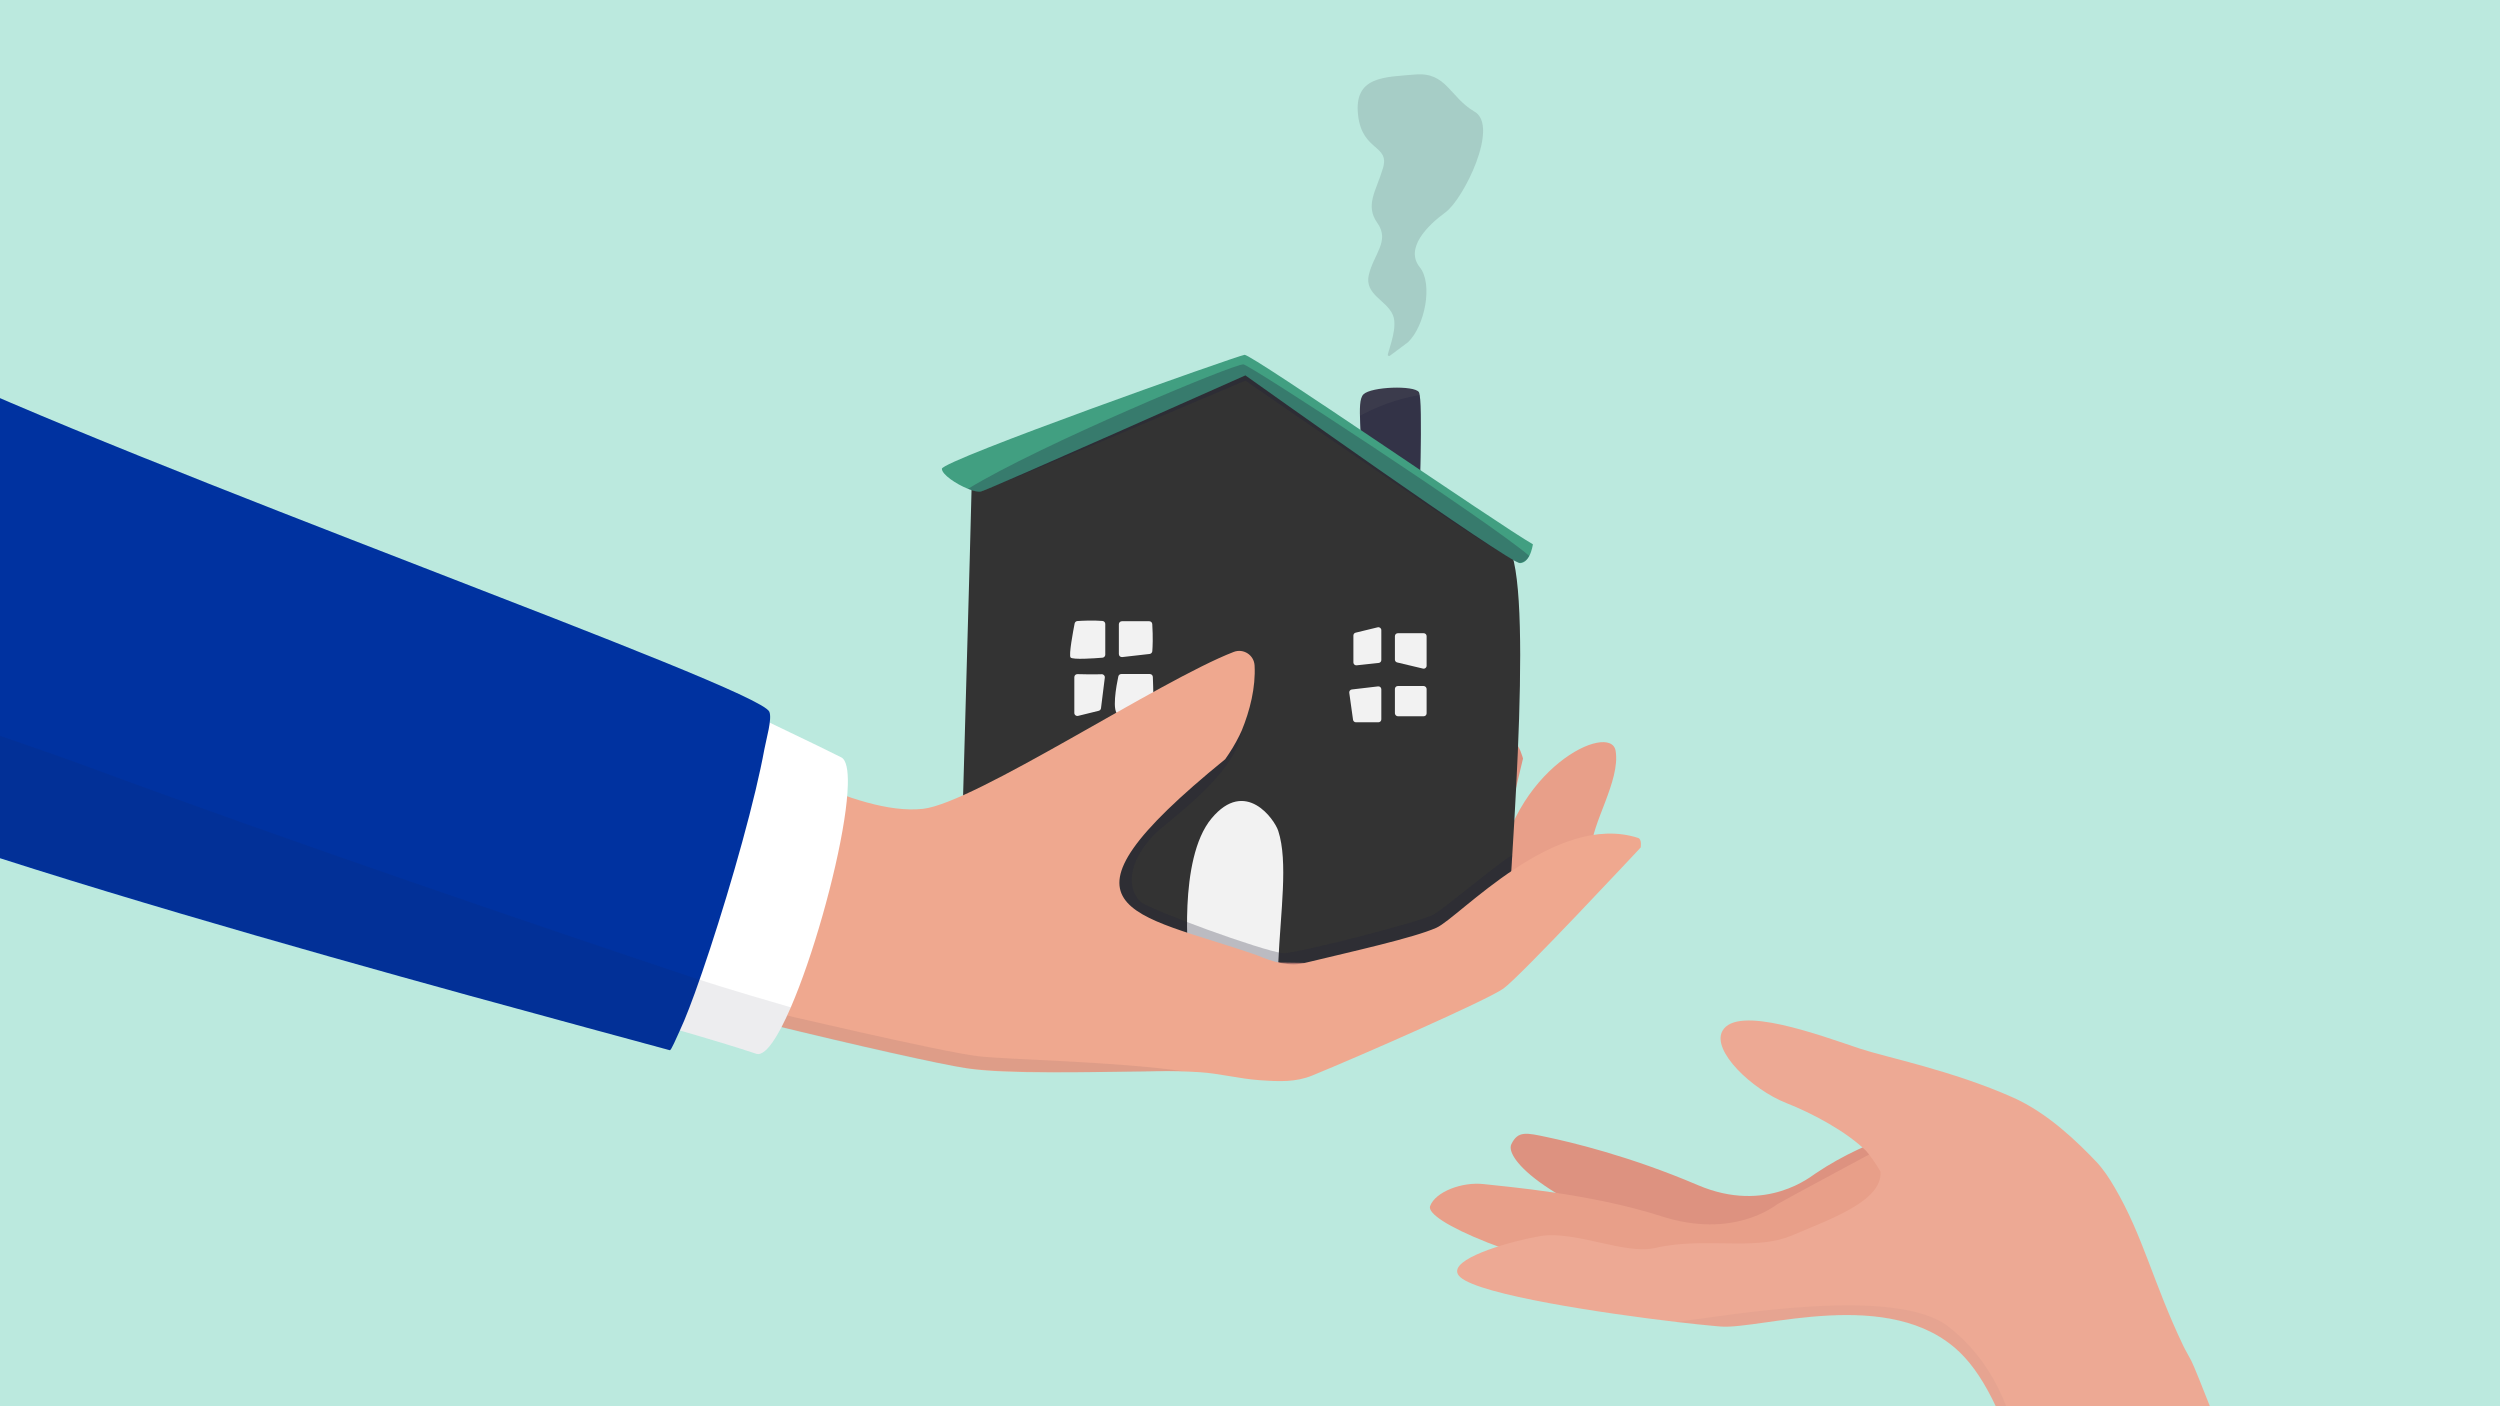 <?xml version="1.0" encoding="UTF-8"?>
<svg xmlns="http://www.w3.org/2000/svg" xmlns:xlink="http://www.w3.org/1999/xlink" id="Layer_1" viewBox="0 0 3555 2000">
  <defs>
    <style>.cls-1{fill:#3b3b4c;}.cls-1,.cls-2,.cls-3,.cls-4,.cls-5,.cls-6,.cls-7,.cls-8,.cls-9,.cls-10,.cls-11,.cls-12,.cls-13,.cls-14,.cls-15,.cls-16,.cls-17,.cls-18{stroke-width:0px;}.cls-2{fill:#333;}.cls-3{fill:#efa88f;}.cls-4{opacity:.26;}.cls-4,.cls-5,.cls-12,.cls-18{fill:#1f1f39;}.cls-5{opacity:.28;}.cls-6{fill:#bbe9de;}.cls-7{fill:#eda994;}.cls-19{clip-path:url(#clippath);}.cls-8{fill:none;}.cls-9{fill:#e89f89;}.cls-10{fill:#dd9280;}.cls-11{fill:#32323f;opacity:.15;}.cls-12{opacity:.03;}.cls-13{fill:#419f81;}.cls-14{fill:#d68778;}.cls-15{fill:#f2f2f2;}.cls-16{fill:#0032a0;}.cls-17{fill:#fff;}.cls-18{opacity:.08;}</style>
    <clipPath id="clippath">
      <rect class="cls-8" x="0" width="3555" height="2000"></rect>
    </clipPath>
  </defs>
  <rect class="cls-6" x="0" width="3555" height="2000"></rect>
  <g class="cls-19">
    <path class="cls-14" d="M1553.17,1249.33c126.92,29.05,206.98,51.77,336.92,8.41,20.35-83.27,136.08-205.23,201.14-185.79,65.06,19.44-4.11,46.12-13.53,57.81-54.68,33.26-83.91,165.08-83.91,165.08l-96.34,135.4-265.14-21.33-79.14-159.59Z"></path>
    <path class="cls-10" d="M1861.85,1304.15c36.49-12.58,153.4-41.78,165.41-52.81,12.01-11.02,22.93-195.11,126.02-194.79,6.54.02,12.46,22.09,12.46,22.09,0,0-47.23,190.13-36.95,216.48-76.69,37.34-203.51,172.96-203.51,172.96l-168.03-87.71,104.6-76.21Z"></path>
    <path class="cls-9" d="M2263.26,1207.12c-1.07-34.59,41.19-96.64,34.18-139.32-7.01-42.69-151.03,25.43-168.56,184.57-17.53,159.15,134.38-45.25,134.38-45.25Z"></path>
    <path class="cls-1" d="M1935.85,691.37c2.92-72.45-8.16-119.6,3.01-130.64,11.17-11.04,72.35-12.97,78.79-3.15,6.44,9.82,0,177.98,0,177.98l-81.81-44.19Z"></path>
    <path class="cls-11" d="M2002.15,486.71c24.15-23.19,35.83-83.1,16.8-106.71-21.48-26.66,10.61-59.26,36.48-78.03,25.88-18.77,76.83-122.68,41.47-143.15-35.36-20.47-39.89-56.84-84.68-52.86-43.45,3.86-87.35,2.14-81.02,57.89,5.84,51.5,45.23,41.96,35.41,75.16-9.6,32.44-26.03,52.74-7.95,78.16,18.08,25.42-5.32,44.29-12.18,73.66-6.57,28.12,25.33,36.01,34.19,57.11,6.98,16.62-4.51,44.89-7.22,56.05-.41,1.7,1.52,2.98,2.92,1.93l25.77-19.22Z"></path>
    <path class="cls-5" d="M2017.66,735.56l-81.81-44.19c1.73-42.99-1.46-77.07-2.01-99.99,21.74-12.05,50.77-23.87,84.97-29.64,4.43,27.97-1.15,173.82-1.15,173.82Z"></path>
    <path class="cls-2" d="M2140.04,1373.93l-777.08-12.57s3.83-133.77,8.08-283.78c.23-8.05.46-16.15.69-24.27,5.1-180.44,10.54-374.99,10.54-384.84,0-18.55,356.34-131.71,388.54-138.16,32.2-6.44,326.29,208.22,369.22,240.42,42.93,32.2,10.73,435.77,0,603.19Z"></path>
    <path class="cls-13" d="M2179.76,773.95s-1.12,8.98-5.09,16.55c-2.74,5.26-6.86,9.83-12.92,10.27-14.79,1.08-390.8-266.95-390.8-266.95,0,0-362.89,161.77-375.77,164.99-4.03,1.01-11.01-.61-18.68-3.67-16.86-6.73-37.14-20.41-37.14-28.52,0-11.81,420.74-161,430.4-162.07,9.66-1.08,362.77,242.57,410,269.41Z"></path>
    <path class="cls-15" d="M2024.52,900.44h-36.83c-2.28,0-4.13,1.85-4.13,4.13v33.4c0,1.91,1.31,3.57,3.17,4.01l36.83,8.77c2.59.62,5.08-1.35,5.08-4.01v-42.17c0-2.28-1.85-4.13-4.13-4.13Z"></path>
    <rect class="cls-15" x="1983.56" y="975.53" width="45.08" height="42.98" rx="4.13" ry="4.13"></rect>
    <path class="cls-15" d="M1964.24,900.44v38.15c0,2.11-1.59,3.88-3.68,4.1l-31.46,3.4c-2.44.26-4.57-1.65-4.57-4.1v-38.31c0-1.9,1.3-3.56,3.15-4.01l31.46-7.65c2.6-.63,5.1,1.34,5.1,4.01v4.41Z"></path>
    <path class="cls-15" d="M1964.24,980.16v42.8c0,2.28-1.85,4.13-4.13,4.13h-32c-2.06,0-3.8-1.52-4.09-3.56l-5.36-38.42c-.32-2.29,1.31-4.4,3.61-4.67l37.36-4.38c2.45-.29,4.61,1.63,4.61,4.1Z"></path>
    <path class="cls-15" d="M1638.52,887.42c1.2,19.13.53,32.56.06,38.57-.16,2.06-1.76,3.7-3.81,3.94l-38.95,4.43c-2.56.29-4.8-1.71-4.8-4.28v-42.38c0-2.38,1.93-4.31,4.31-4.31h38.89c2.27,0,4.16,1.77,4.3,4.04Z"></path>
    <path class="cls-15" d="M1567.78,882.99c-13.46-1.12-29.06-.31-35.72.14-1.95.13-3.56,1.55-3.93,3.47-2.1,10.72-8.51,44.69-5.8,48.3,2.64,3.52,34.18,1.27,45.42.34,2.24-.18,3.95-2.05,3.95-4.29v-43.66c0-2.23-1.7-4.11-3.92-4.29Z"></path>
    <path class="cls-15" d="M1635.05,958.47c-12.23.02-32.51,0-40.57,0-2.04,0-3.79,1.41-4.22,3.4-2.56,12.02-10.17,51.86.75,54.59,12.88,3.22,45.91,4.29,48.18,0,1.88-3.56.64-41.16.16-53.85-.09-2.32-1.99-4.15-4.31-4.14Z"></path>
    <path class="cls-15" d="M1566.62,958.74c-11.45.45-26.98.09-34.5-.13-2.43-.07-4.43,1.88-4.43,4.31v50.88c0,2.8,2.63,4.85,5.34,4.18l29.35-7.24c1.73-.43,3.02-1.88,3.24-3.65l5.43-43.5c.33-2.64-1.78-4.95-4.44-4.84Z"></path>
    <path class="cls-15" d="M1817.68,1369.71c3.29-73.86,14.2-144.24,0-188.17-5.24-16.21-46.61-75.67-94.91-17.71-48.3,57.96-32.24,203.82-32.24,203.82l127.15,2.06Z"></path>
    <path class="cls-5" d="M2174.66,790.51c-2.74,5.26-8,9.35-14.06,9.78-14.79,1.08-389.66-259.11-389.66-259.11,0,0-362.89,154.42-375.77,157.64-4.03,1.01-11.01-.61-18.68-3.67,100.47-61.86,380.64-179.02,391.8-176.99,10.63,1.93,346.31,221.24,406.38,272.35Z"></path>
    <path class="cls-4" d="M2150.43,1215.81c-21.62,12.72-94.52,74.74-112.32,84.91-17.8,10.17-197.6,56.13-213.62,54.68-27.97-2.54-193.67-63.04-203.45-73.75-26.7-29.25-3.81-75.02,29.25-103,33.06-27.97,110.11-86.34,115.45-139.81,5.34-53.47-175.22,77.5-175.22,77.5l-83.92,205.99,209.81,136.06,268.3-48.32,162.9-147.36,2.83-46.91Z"></path>
    <path class="cls-3" d="M2333.03,1205.16s-171.76,184.14-195.31,200.68c-23.54,16.53-201.1,94.62-271.44,123.44-23.77,9.74-46.63,8.74-75.29,6.73-28.58-2-56.62-9.52-84.7-11.33-19.94-1.28-39.62-1.69-58.66-1.45-103.97,1.27-216.67,4.42-272.33-4.03-37.34-5.68-157.94-32.7-287.51-64.43-165.93-40.63-346.56-89.01-385.88-110.22-70.03-37.77-4.27-405.73-4.27-405.73,189.51,39.31,172.7,41.62,312.56,102.69,55.42,24.2,206.68,119.39,302.31,108.65,73.33-8.23,336.43-182.41,441.77-223.1,13.87-5.36,28.91,4.37,29.73,19.22,1.73,31.22-6.73,64.55-18.28,92.56-1.09,2.47-2.24,4.91-3.43,7.3-5.78,11.79-12.54,22.82-20.09,33.48-266.85,217.09-132.09,217.15,45.22,278.73,21.92,9.39,46.8,16.98,70.6,10.33,64.29-15.56,152.12-34.99,184.48-49.38,32.37-14.4,168.75-166.03,286.86-127.77,5.78,1.85,3.65,13.63,3.65,13.63Z"></path>
    <path class="cls-18" d="M1683.05,1523.29c-18.97-1.22-39.32.28-57.42.51-98.88,1.21-204.42,2.32-257.36-5.73-35.51-5.4-150.21-31.09-273.44-61.27l-.52-18.57s243.85,57.62,297.34,63.79c42.42,4.9,192.19,7.21,291.39,21.28Z"></path>
    <path class="cls-17" d="M1205.61,1116.17c-.35,13.95-2.15,30.91-5.08,49.84-12.35,79.85-44.97,194.66-76,266.44-4.51,10.43-8.98,19.95-13.35,28.32-.01.01-.02.02-.02.03-2.98,5.7-5.92,10.88-8.78,15.44-10.16,16.17-19.47,24.68-26.98,22.19-29.39-9.77-66.38-20.94-108.64-33.13-188.08-54.28-480.4-128.94-670.32-191.59-4.86-1.61-9.65-3.2-14.37-4.78-61.22-20.57-110.58-39.73-140.57-56.29-36.01-19.9-38.68-66.87-21.36-124.11,24.39-80.75,88.51-181.95,154.87-256.58,59.86-67.31,30.7-113.75,66.67-103.23,80.56,23.54,560.21,206.73,750.88,297.93,55.86,26.72,94.7,45.61,103.81,50.37,7.06,3.7,9.8,17.96,9.24,39.16Z"></path>
    <path class="cls-16" d="M-380.15,1071.78c-40.68-27.51-39.52-87.83-14.73-158.37,30.17-85.85,16.96-214.46,84.33-289.8,64.93-72.62,138.32-136.29,175.47-118.41,337.88,162.59,1214.03,471.69,1229.07,506.87,4.25,9.95-4.35,38.61-7.06,53.42-3.18,17.34-7.43,36.98-12.44,58.06-22.17,93.13-59.45,214.33-86.56,288.9-2.76,7.57-5.41,14.67-7.93,21.2-4.99,12.96-9.48,23.71-13.23,31.65-4.89,10.33-12.34,28.64-14.33,28.09-239.44-65.31-1170.57-312.02-1332.59-421.62Z"></path>
    <path class="cls-18" d="M1124.54,1432.45c-4.51,10.43-8.98,19.95-13.35,28.32-.01.01-.02.02-.02.03-2.98,5.7-5.92,10.88-8.78,15.44-10.16,16.17-19.47,24.68-26.98,22.19-29.39-9.77-66.38-20.94-108.64-33.13-4.89,10.33-12.34,28.64-14.33,28.1-239.44-65.3-1171.8-314.98-1333.81-424.57-40.69-27.52-39.53-87.84-14.74-158.37,59.17,21.91,425.59,144.42,516.25,178.06,283.21,105.05,664.78,234.76,863.25,300.92,57.71,19.24,117.14,35.7,141.15,43Z"></path>
    <path class="cls-10" d="M2408.35,1778.28c-210.79-64.67-268.67-131.54-259.25-151.13,9.42-19.59,21.29-16.44,52-9.9,30.71,6.53,115.3,26.12,213.2,67.97,97.9,41.84,162.74-14.03,167.37-16.54,78.42-53.2,174.56-74.33,174.56-74.33l121.38,208.51s-394.75-1.71-469.26-24.57Z"></path>
    <path class="cls-9" d="M2365.26,1837.41c-215.88-44.83-339.2-102.01-331.64-122.39,7.56-20.38,45.51-34.84,76.69-31.19,31.18,3.66,151.28,13.24,252.64,45.82,101.36,32.58,160.34-14.53,164.71-17.47,4.37-2.94,166.91-90.2,166.91-90.2l140.21,196.34s-393.21,34.93-469.52,19.08Z"></path>
    <path class="cls-7" d="M3357.37,2677.18c-58.11,108.5-294.13,39.52-314.78,34.83-.84-.19-1.29-.29-1.29-.29-1.1-4.08-2.17-8.13-3.25-12.16-74.09-276.81-118.7-466.31-159.22-592.43-3.23-10.05-6.42-19.69-9.62-28.93-10.18-29.54-20.23-55.09-30.54-77.07-16.01-34.11-32.71-59.6-51.66-77.93-99.03-95.88-284.79-31.85-340.91-36.92-2.49-.22-5.51-.49-9.04-.81-13.11-1.16-31.45-3.08-53.01-5.61-103-12.12-279.24-38.39-307.49-63.72-23.76-21.31,51.07-45.14,96.98-55.15,6.11-1.32,11.72-2.41,16.5-3.22,49.9-8.39,120.22,26.95,163.82,16.82,9.36-2.17,18.71-3.67,28.04-4.7,60.71-6.69,120.23,6.72,166.41-13.12,53.25-22.86,128.92-48.69,125.77-90.72-4.27-8.23-17.34-26.53-20.87-29.93-28.18-27.3-75.39-52.75-112.77-67.45-49.48-19.47-106.47-74.35-91.31-102.43,20.7-38.36,139.34,6.15,196.04,25.03,35.77,11.91,131.33,31.08,217.12,69.3,50.22,22.37,92.04,63.67,118.33,91.11,10.59,11.04,19.26,24.7,26.23,36.59,40.86,69.56,54.58,135.27,97.97,225.9,3.14,6.55,7.34,13.3,11.24,20.92,13.88,27.06,172.78,443.15,238.74,625.66,18.65,51.57,17.12,89.22,2.56,116.43Z"></path>
    <path class="cls-12" d="M2878.82,2107.13c-3.23-10.05-6.42-19.69-9.62-28.93-10.18-29.54-20.23-55.09-30.54-77.07-16.01-34.11-32.71-59.6-51.66-77.93-99.03-95.88-284.79-31.85-340.91-36.92-2.49-.22-5.51-.49-9.04-.81-13.11-1.16-31.45-3.08-53.01-5.61,79.38-10.27,312.44-51.32,386.77,6.66,57.2,44.62,94.59,113.43,108,220.61Z"></path>
  </g>
</svg>
